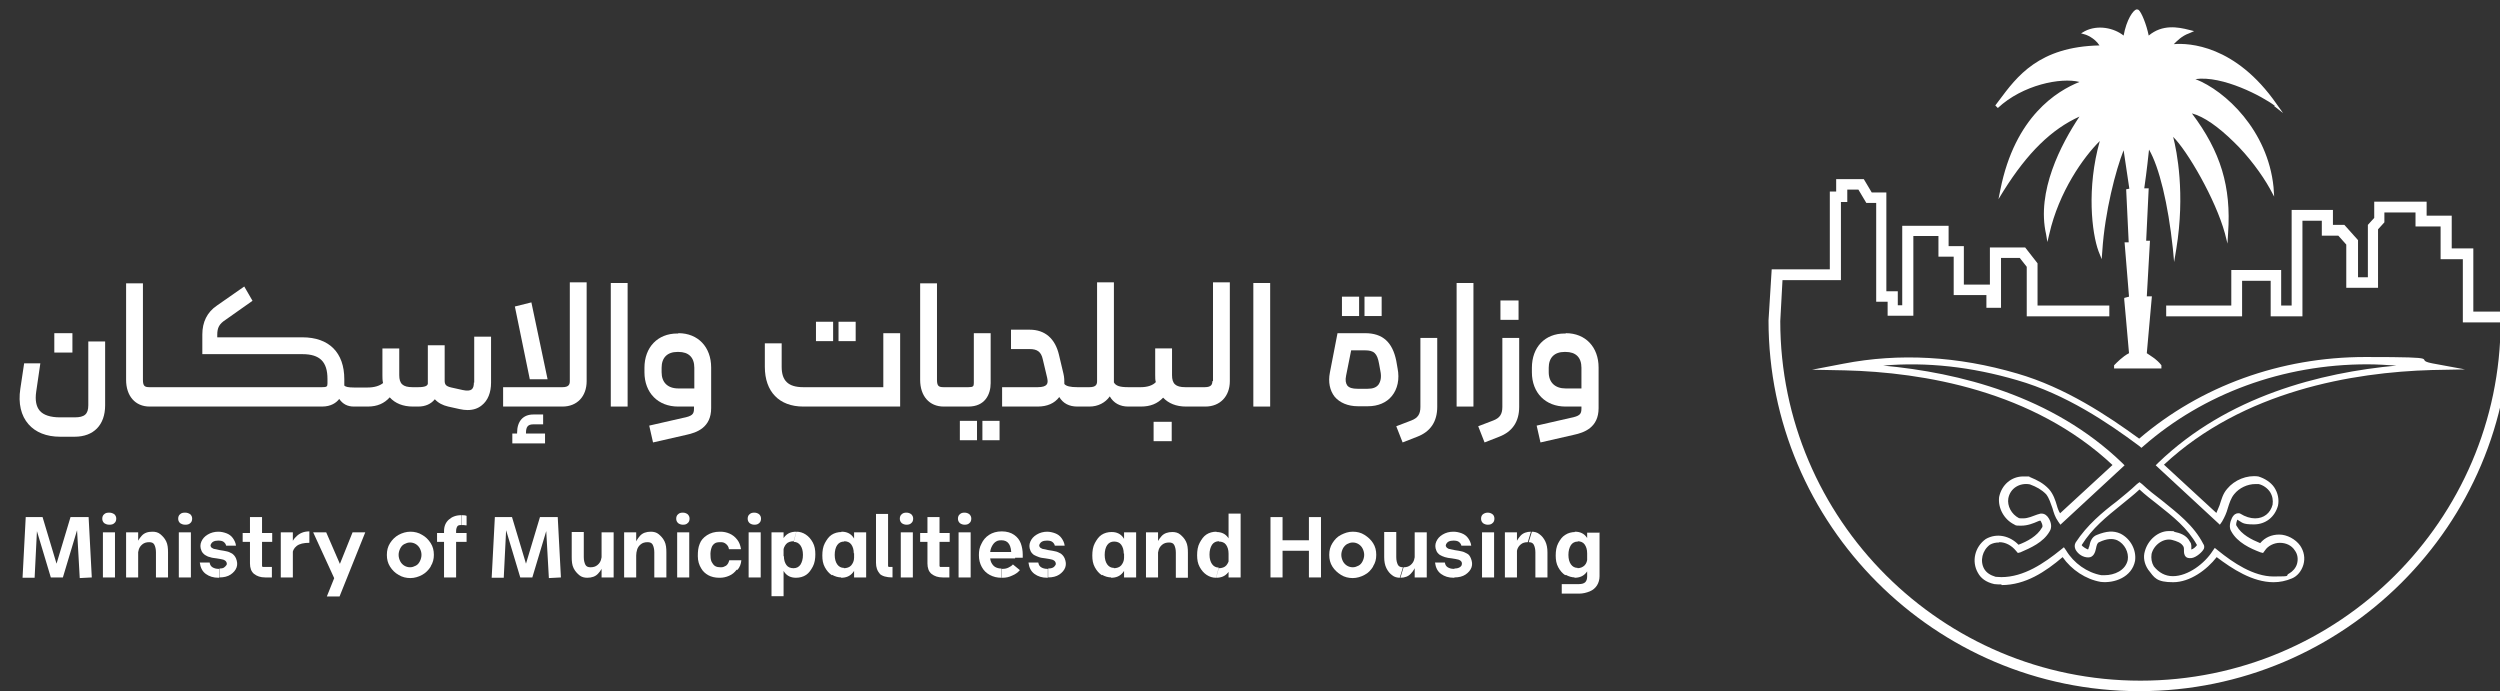 <?xml version="1.0" encoding="UTF-8"?>
<svg xmlns="http://www.w3.org/2000/svg" version="1.1" viewBox="0 0 787.1 217.6">
  <rect x="0" y="0" width="787.1" height="217.6" fill="#333333" stroke="none"/>
  <defs>
    <style>
      .cls-1 {
        fill: #fff;
      }
    </style>
  </defs>
  <!-- Generator: Adobe Illustrator 28.6.0, SVG Export Plug-In . SVG Version: 1.2.0 Build 709)  -->
  <g>
    <g id="Layer_1">
      <g>
        <path class="cls-1" d="M27.8,127.6c0,2.8-1.2,3.8-4.3,3.8h-4.6c-3,0-5.2-.7-6.4-2.1-1.1-1.3-1.5-3.3-1.1-6l1.3-8.9h-5.1l-1.2,8h0c-.7,4.6.2,8.5,2.6,11.2,2.2,2.5,5.6,3.9,9.9,3.9h4.6c6,0,9.6-3.7,9.6-9.9v-20.1h-5.3v20.2Z"/>
        <rect class="cls-1" x="17.1" y="104.9" width="5.7" height="6.1"/>
        <path class="cls-1" d="M149.2,120.4c0,1.1-.2,1.8-.7,2.2-.5.4-1.4.5-2.8.2l-3.6-.8c-1.8-.4-2.1-1-2.1-2.2v-11.1h-5.3v12.1c-.1.6-.7,1.1-3.1,1.1h-1.7c-3.1,0-4.2-1.1-4.2-3.8v-8.4h-5.3v8.4c0,.8,0,1.7.2,2.5-1.1.9-2.8,1.4-4.8,1.4h-4.4c-1.7,0-2.6-.2-3-.6v-2c0-8.4-4.8-13.2-13.2-13.2h-26.8v-.8c0-2.2.6-3.4,2.6-4.7l8.5-6-2.6-4.5-8.6,6c-3.1,2.1-4.6,5.2-4.6,9.1v6.2h31.5c5.5,0,7.9,2.4,7.9,7.8v1.4c0,1-.2,1.2-1.7,1.2h-54.3c-1.5,0-2.1-.3-2.1-2.3v-30.4h-5.3v30.4c0,5.1,2.9,8.4,7.4,8.4h54.3c2.8,0,4.5-1.2,5.4-2.4,1.1,1.6,2.6,2.4,4.6,2.4h4.4c3,0,5.2-1,6.9-2.9,1.7,1.9,4.2,2.9,7.3,2.9h1.7c2.2,0,4-.8,5.2-2.3,1.1,1.2,2.5,1.9,4.2,2.3l3.6.8c.9.2,1.7.3,2.5.3,1.8,0,3.3-.5,4.5-1.5,1.9-1.5,2.9-4,2.9-7.1v-14.5h-5.3v14.5h0Z"/>
        <path class="cls-1" d="M165.6,136.3c0-1.9.6-2.7,2.3-2.7h3.1v-3.1h-3.1c-3.2,0-5.1,2.1-5.1,5.8v.2h-1.5v3.1h10.3v-3.1h-6v-.2h0Z"/>
        <path class="cls-1" d="M179.4,120c0,1-.3,1.9-2.3,1.9h-18.7v6.1h18.7c4.6,0,7.6-3.2,7.6-8v-31.1h-5.3v31.1h0Z"/>
        <polygon class="cls-1" points="172.4 119.4 167.3 95.2 162.1 96.5 166.8 119.4 172.4 119.4"/>
        <rect class="cls-1" x="192.3" y="89.1" width="5.3" height="38.9"/>
        <path class="cls-1" d="M213.5,105h-.3c-6.1,0-10.3,4.3-10.3,10.8v1.4c0,6.5,4.3,10.8,10.6,10.8h5v.6c0,1.8-.5,2.4-3.6,3l-10.5,2.4,1.2,5.3,10.5-2.4c3.3-.7,7.8-2.3,7.8-8.4v-12.8c0-6.4-4.1-10.8-10.3-10.8ZM208.3,115.8c0-3.2,1.8-5,5-5h.3c3.2,0,5,1.7,5,5v6.5h-5c-3.4,0-5.3-1.9-5.3-5.1v-1.4Z"/>
        <path class="cls-1" d="M278.1,121.9h-25.2c-4.7,0-6.8-2-6.8-6.4v-7.4h-5.3v7.4c0,7.8,4.5,12.5,12.1,12.5h30.5v-23.1h-5.3v17h0Z"/>
        <rect class="cls-1" x="264" y="101.3" width="5.4" height="6.1"/>
        <rect class="cls-1" x="256.9" y="101.3" width="5.4" height="6.1"/>
        <rect class="cls-1" x="309.3" y="132.5" width="5.4" height="6.1"/>
        <rect class="cls-1" x="302.2" y="132.5" width="5.4" height="6.1"/>
        <path class="cls-1" d="M311.9,120.6v-15.7h-5.3v15.7c0,1-.2,1.3-1.7,1.3h-7.8c-1.5,0-2.1-.3-2.1-2.3v-30.4h-5.3v30.4c0,5.1,2.9,8.4,7.4,8.4h7.8c5.2,0,7-3.8,7-7.4Z"/>
        <rect class="cls-1" x="363.2" y="132.8" width="5.7" height="6.1"/>
        <path class="cls-1" d="M381.7,120c0,1-.3,1.9-2.4,1.9h-6.1c-3.1,0-4.2-1.1-4.2-3.8v-8.4h-5.3v8.4c0,.9,0,1.6.2,2.2-.9,1-2.6,1.6-4.7,1.6h-4c-2.6,0-3.9-.4-4.5-1.5v-31.5h-5.3v31.1c0,1-.3,1.9-2.4,1.9h-3.8c-2.2,0-3.5-.3-4.1-1,0-1,0-2.1-.3-3.3l-1.4-5.9c-1.2-5.1-4.4-7.9-9.2-7.9h-5.9v6.1h5.9c2.4,0,3.6.9,4.1,3.2l1.4,5.9c.2,1,.2,1.6-.2,2.1-.4.5-1.3.8-2.8.8h-11.2v6.1h11.2c3,0,5.3-1,6.8-3,1.2,2,3.1,3,5.7,3h3.8c2.7,0,5-1.2,6.4-3.2,1.2,2.1,3.2,3.2,5.8,3.2h4c3,0,5.2-.9,7-2.8,1.7,1.8,4.1,2.8,7.2,2.8h6.1c4.6,0,7.7-3.2,7.7-8v-31.1h-5.3v31.1h0Z"/>
        <rect class="cls-1" x="394.6" y="89.1" width="5.3" height="38.9"/>
        <rect class="cls-1" x="429.6" y="93.4" width="5.4" height="6.1"/>
        <rect class="cls-1" x="422.5" y="93.4" width="5.4" height="6.1"/>
        <path class="cls-1" d="M440,115.9l-.4-2.3h0c-1.2-5.9-4.3-8.7-9.8-8.7h-8.7l-2.4,12.4c-.6,3,0,5.7,1.5,7.6,1.6,1.9,4.2,3,7.3,3h3.2c3.1,0,5.8-1.1,7.5-3.2,1.8-2.2,2.5-5.3,1.8-8.8ZM434,121.1c-.7.9-1.8,1.3-3.4,1.3h-3.2c-1.6,0-2.6-.3-3.2-1-.5-.7-.7-1.7-.4-3.1l1.6-8h4.3c2.9,0,3.9.9,4.5,4.3l.4,2.2c.4,1.9.1,3.3-.6,4.3Z"/>
        <path class="cls-1" d="M447.2,128.1c0,2.3-.8,3.5-2.9,4.3l-4.7,1.8,2,5.1,4.6-1.8c4.2-1.6,6.3-4.8,6.3-9.4v-21.7h-5.3v21.7h0Z"/>
        <rect class="cls-1" x="458.6" y="89.1" width="5.3" height="38.9"/>
        <rect class="cls-1" x="472.4" y="94.6" width="5.7" height="6.1"/>
        <path class="cls-1" d="M473,128.1c0,2.3-.8,3.5-2.9,4.3l-4.7,1.8,2,5.1,4.6-1.8c4.2-1.6,6.3-4.8,6.3-9.4v-21.7h-5.3v21.7h0Z"/>
        <path class="cls-1" d="M492.9,105h-.3c-6.2,0-10.3,4.3-10.3,10.8v1.4c0,6.5,4.3,10.8,10.6,10.8h5v.6c0,1.8-.5,2.4-3.6,3l-10.5,2.4,1.2,5.3,10.5-2.4c3.3-.7,7.8-2.3,7.8-8.4v-12.8c0-6.4-4.1-10.8-10.3-10.8ZM487.6,115.8c0-3.2,1.8-5,5-5h.3c3.2,0,5,1.7,5,5v6.5h-5c-3.3,0-5.3-1.9-5.3-5.1v-1.4h0Z"/>
      </g>
      <path class="cls-1" d="M673.5,217.6c-64.4,0-116.7-52.5-116.7-116.7l1-16.1h18.3v-24.5h2v-3.9h8.7l2.5,4.2h4.6v31.1h3.6v4.4h1.4v-25h14.6v6.4h4.8v12.1h8.2v-11.7h11.1l3.9,5v13.3h22.6v3.4h-26v-15.6l-2.2-2.8h-5.9v15.7h-4.6v-4h-10.3v-12.1h-4.8v-6.5h-7.9v25.1h-8.1v-4.4h-3.6v-31.1h-3.1l-2.5-4.2h-3.5v3.9h-2v24.6h-18.4l-.7,12.9c0,62.4,50.9,113.2,113.4,113.2s113.2-50.6,113.4-112.8h-11.9v-19.9h-7v-10.3h-7.9v-4.4h-9.8v3.1l-2,2.2v18.4h-10v-13.6l-2.5-2.8h-5.2v-4.7h-6.1v30.1h-10v-11.2h-9v11.2h-23.9v-3.4h20.5v-11.2h15.7v11.2h3.3v-30.1h13v4.7h3.6l4.3,4.8v11.7h3.1v-16.5l2-2.2v-5.1h16.5v4.4h7.9v10.3h6.8v19.9h11.6v3c.1,64.2-52.3,116.5-116.7,116.5"/>
      <path class="cls-1" d="M629.3,170.8c-1,0-1.9.2-2.8.7-2.4,1.8-3.2,5.1-1.8,7.6.7,1.2,1.9,2,3.6,2.5.6,0,1,.1,1.8.1,7.1,0,13.5-4.4,18.7-8.6l1-.8.7,1c2.4,4,6.6,7,11.1,7.8h1c3.1,0,6.6-1.5,7.3-4.8.4-2.4-1-5.1-3.3-6.2-1.4-.6-3.2-.6-5.7.6-.6.2-.8,1-1,2-.2,1-.7,2.8-2.4,2.8s-3.2-1-4-2.4c-.4-.8-.4-1.6,0-2.3,3.6-5.5,8.4-9.5,13-13,2.2-1.8,4.3-3.5,6.3-5.4l.8-.6.8.6c2,1.9,4.2,3.6,6.3,5.2,4.8,3.9,10,7.8,13,13.7.2.2.4.8.2,1.4-.4,1-2.4,2.8-3.9,3-1,.1-1.5-.1-1.8-.4-.6-.6-.6-1.4-.6-1.9s0-1-.1-1.2c-.7-1.4-2.2-1.8-3.6-2.2-2.7-.7-5.8,1.5-6.5,4.4-.2,1.4,0,2.7.7,3.9,1.6,2,3.6,3.1,6,3.1,4.8,0,10-4,12.5-7.9l.7-1,1,.8c4.8,3.9,11.2,8.2,17.5,8.2s3.3-.2,5-1c1-.6,2-1.6,2.4-3,.4-1.5.2-3-.7-4.2-1-1.6-2.8-2.4-4.7-2.4s-3.8,1-4.7,2.4l-.6.8-.8-.2c-3.2-1.2-7.3-3.1-9.2-6.6-.8-1.2-.4-3,.2-4.2s1.4-1.5,1.9-1.5.6,0,.7.1c1.6,1,3.2,1.5,4.7,1.5,2.7,0,4.8-1.6,5.5-4.3.2-1.4,0-2.7-.8-4-.8-1.2-2.2-2.2-3.6-2.5h-1c-2.5,0-5.1,1.2-6.7,3.2-1,1.2-1.5,2.8-2,4.4-.4,1.5-1,2.8-1.8,4.2l-.7,1-20.2-18.7.8-.8c21.8-21,51.1-28.4,75-30.6-3.1-.2-6.2-.4-9.2-.4-26.5,0-51.5,9.2-70.4,25.7l-.7.6-.7-.6c-9.8-7.3-23.1-16.3-38.4-20.7-14.3-4.2-28.5-5.8-42.2-4.6,23.9,2.2,53.3,9.5,75.2,30.6l.8.8-20.2,18.7-.7-1c-1-1.4-1.4-2.8-1.8-4.2-.6-1.6-1-3.1-2-4.4-1.5-1.5-3-2.3-5.1-3.1-3.2-.6-6.2,1.2-6.8,4.4-.4,2.4,1,5,3.3,6.2.2.1.8.1,1.4.1,1.5,0,3-.7,4.4-1.2l.7-.2c.2-.1.4-.1.7-.1,1,0,1.8.7,2.3,1.6.7,1.2,1,2.8.2,4-2,3.5-6,5.2-9.2,6.6l-.8.2-.6-.7c-1.4-1.7-3.3-2.7-5.2-2.7M630.1,184c-.7,0-1.4,0-2.2-.1-2.7-.6-4.3-1.9-5.2-3.6-2-3.5-1-8.1,2.5-10.6,3.5-2,7.6-1,10.3,1.8,2.7-1,5.9-2.7,7.4-5.4.2-.1.2-.7,0-1.2s-.4-1-.6-1l-.6.2c-1.6.7-3.3,1.4-5.4,1.4s-1.5-.1-2.2-.4c-3.2-1.6-5.1-5.2-4.7-8.6.8-3.9,3.9-6.5,7.6-6.5s1.4.1,1.9.2h.2c2.4,1,4.2,1.9,6,3.8,1.4,1.6,2,3.5,2.5,5.2.2.8.6,1.8,1,2.4l16.5-15.2c-25-23.4-59.5-29.2-84.3-29.8l-10.3-.2,9.9-1.9c17.5-3.4,36-2.4,54.7,3.1,15.2,4.4,28.5,13.3,38.4,20.5,19.3-16.5,44.4-25.7,71.2-25.7s14.3.7,21.1,2l10.3,1.9-10.5.2c-24.7.7-59.3,6.5-84.3,29.8l16.5,15.2c.4-.8.6-1.6,1-2.4.6-1.8,1-3.6,2.4-5.2,2.3-2.8,6.2-4.4,9.8-3.9,2,.6,3.9,1.8,5,3.4,1.2,1.8,1.6,3.9,1.2,5.8-1,3.6-3.9,5.9-7.6,5.9s-3.6-.6-5.2-1.5c-.2.6-.6,1.6-.2,2,1.5,2.7,4.7,4.3,7.4,5.4,1.5-1.8,3.6-2.7,6-2.7s5.1,1.4,6.6,3.5c1.2,1.8,1.6,3.9,1,6-.6,2-1.9,3.6-3.6,4.3-1.9.8-3.8,1.2-5.8,1.2-6.6,0-13-4.2-17.9-7.9-3.1,4-8.4,7.9-13.7,7.9s-5.9-1.4-7.9-4c-1.2-1.8-1.6-3.9-1-5.8,1-3.6,4.2-6.3,7.5-6.3s1,.1,1.6.2c1.9.4,4,1,5.1,3.2.6.7.4,1.8.4,2.4.6-.1,1.4-.8,1.8-1.4-3-5.4-7.5-8.9-12.4-12.8-1.9-1.5-3.9-3-5.7-4.7-1.9,1.8-3.8,3.2-5.7,4.8-4.7,3.8-9.2,7.4-12.5,12.7.1.4,1.4,1.2,2,1.4.2-.2.2-.8.4-1,.2-1.2.7-3,2.4-3.6,3-1.2,5.2-1.4,7.4-.4,3.2,1.6,5.1,5.2,4.6,8.6-1,5.1-6.5,7.1-10.8,6.6-4.7-.8-9.2-3.8-12-7.8-5.4,4.6-11.7,8.8-19.2,8.8"/>
      <path class="cls-1" d="M716,33.4l2.8,2.2-2-2.8c-13-18.7-27.7-19.3-32.4-18.9.9-.9,2.5-2.6,4.8-3.4l1.6-.7-1.6-.4c-3.5-.9-8.4-1.8-12.7,1.8-.7-3.5-2.3-7.4-3.2-8.1-.2-.1-.6-.2-.7-.1-1,.2-3.1,3.2-4,8.2-3-2.4-8.1-3.5-12.2-1.4l-1.2.7,1.4.4s2.8.9,4.4,3.4c-19.1.4-26,9.8-31.6,17.3-.4.6-.8,1-1.2,1.6l.8.8c7.8-7.3,19.9-9.7,25.7-8.2-7,2.8-20.3,10.8-24.9,33.9l-.6,3,1.6-2.6c7.6-12.1,15.1-19.4,23.9-23.4-5.8,8.7-13.6,23.6-10.5,37.1l.4,2.4.6-2.5c3-13.3,10.8-24.3,15.9-29.3-4.2,14.9-2.5,29-.4,34.7l1,2.5.2-2.7c.8-12.2,4.2-25.3,6.7-31.6l1.8,12.1-1,.2.8,16.7h-1.3l1.4,17.1-1.5.4v.6c0,.1,1,10.8,1.5,16.8-2,1-4,3.1-4.7,3.8v1h14.9v-1h0c-1.5-2-3.8-3.2-4.6-3.8l1.6-17.9h-1.6c0,.1,1-17.5,1-17.5h-1.2c0,.1.8-16.5.8-16.5h-1.4c.2-1.4.8-5.5,1.5-12.2,3.2,5.5,6,17,7.5,31.1l.4,4.3.7-4.2c2.8-17.3.2-30.6-1-35.2,4.4,4.3,13.3,19.5,16.3,30.4l.8,3.2.2-3.4c1-14.5-2.3-25.5-11.4-37.6,3.8,1,8.3,4.2,13.2,9,4.6,4.4,8.9,10.3,11.3,14.6l1.4,2.6-.2-3c-1.8-17.8-15.1-30.3-24.6-34,8.6-1.2,21.2,5.5,25,8.4"/>
      <g>
        <path class="cls-1" d="M11.4,165.8h.3l-.8,16.1h-3.8c0-.1,1-19.1,1-19.1h3.3s0,3,0,3ZM25,165.8h-.4l-4.8,16h-3.8l-4.8-16h-.4v-3h2.6l4.8,16h-.8l4.8-16h2.7v3h0ZM25.1,181.9l-.9-16.1h.4v-3h3.3l1,19-3.8.2Z"/>
        <path class="cls-1" d="M32.8,164.7c-.4-.4-.6-.8-.6-1.4h0c0-.6.2-1.1.6-1.4.4-.4.9-.5,1.6-.5s1.1.2,1.6.5c.4.4.6.8.6,1.4h0c0,.6-.2,1.1-.6,1.4-.4.4-.9.5-1.6.5s-1.1-.2-1.6-.5ZM32.4,181.8v-14.2h3.8v14.2h-3.8Z"/>
        <path class="cls-1" d="M39.7,181.8v-14.2h3.8v14.2h-3.8ZM42.9,171.7c.3-1.1.9-2.1,1.7-3,.8-.9,1.9-1.3,3.4-1.3h0l-1,3.3h0c-.9,0-1.6.2-2.2.7s-.9,1-1.1,1.6c-.2.6-.3,1.3-.3,1.9h-1c0-1,.2-2.1.5-3.2ZM48,167.4h0c.9,0,1.8.2,2.5.8s1.3,1.2,1.8,2.2.6,2.2.6,3.5v7.9h-3.8v-7.9c0-1-.2-1.8-.5-2.4s-.9-.8-1.6-.8h0l1-3.3Z"/>
        <path class="cls-1" d="M56.7,164.7c-.4-.4-.6-.8-.6-1.4h0c0-.6.2-1.1.6-1.4.4-.4.9-.5,1.6-.5s1.1.2,1.6.5c.4.4.6.8.6,1.4h0c0,.6-.2,1.1-.6,1.4-.4.4-.9.5-1.6.5s-1.1-.2-1.6-.5ZM56.3,181.8v-14.2h3.8v14.2h-3.8Z"/>
        <path class="cls-1" d="M69,181.9h-.2c-1.6,0-2.9-.4-4-1.2-1.1-.8-1.7-2-1.9-3.6h3.1c.1.7.4,1.2.9,1.5.5.3,1.1.5,1.9.5h.2v2.8h0ZM68.7,170.2h0c-.6,0-1.1.1-1.5.3s-.6.5-.8.8c-.1.3-.2.6,0,.8.1.3.4.5.9.7.4.1,1.1.2,1.9.4.9.1,1.7.3,2.2.4.6.1,1.1.4,1.7.7.5.4.9.8,1.2,1.5.4,1,.5,1.9.2,2.8-.3.9-1,1.7-1.9,2.3s-2.1.9-3.5.9h0v-2.8h0c.6,0,1.1-.1,1.4-.3s.6-.5.8-.8.1-.6,0-.9c-.2-.4-.5-.6-1-.8-.5-.1-1.2-.3-2.1-.4-.9-.1-1.6-.2-2.1-.4-.6-.1-1.1-.4-1.6-.7-.5-.4-.9-.8-1.1-1.4-.4-.9-.4-1.9,0-2.8.4-.9,1-1.6,2-2.2,1-.6,2.1-.9,3.4-.9h0v2.8h0ZM70.4,170.6c-.4-.3-1-.4-1.7-.4h0v-2.8h0c.9,0,1.8.2,2.6.5s1.5.8,2,1.5c.5.7.9,1.5,1,2.4h-3.1c-.1-.5-.4-.9-.8-1.2Z"/>
        <path class="cls-1" d="M85.7,170.6h-9.3v-2.8h9.3v2.8ZM85.7,181.8h-2.2c-1.5,0-2.6-.4-3.5-1.1-.9-.7-1.3-1.9-1.3-3.3v-14.6h3.8v14.6c0,.4,0,.6,0,.8,0,.1.1.2.2.3.1,0,.4,0,.7,0h2.2v3.3h0Z"/>
        <path class="cls-1" d="M88.4,181.8v-14.2h3.8v14.2h-3.8ZM93.1,169.1c1.1-1.2,2.5-1.8,4.3-1.8v3.6c-1.8,0-3.1.3-4,1s-1.3,1.6-1.4,2.8h-.8c.1-2.6.7-4.4,1.8-5.5Z"/>
        <path class="cls-1" d="M98.6,167.6h4.1l5.9,13.6-2.8,2.1-7.2-15.7ZM115,167.6l-8.1,20.2h-4l8.1-20.2h4Z"/>
        <path class="cls-1" d="M135.6,178.4c-.7,1.1-1.6,2-2.7,2.6-1.1.6-2.4,1-3.7,1s-2.6-.3-3.7-1c-1.1-.6-2-1.5-2.7-2.6s-1-2.3-1-3.7.3-2.6,1-3.7,1.6-2,2.7-2.6,2.4-1,3.7-1,2.6.3,3.7,1c1.1.6,2,1.5,2.7,2.6.7,1.1,1,2.3,1,3.7,0,1.3-.3,2.5-1,3.6ZM132.2,172.7c-.3-.6-.8-1.1-1.3-1.4s-1.1-.5-1.8-.5-1.2.2-1.8.5-1,.8-1.3,1.4c-.3.6-.5,1.3-.5,2s.2,1.4.5,2c.3.6.8,1.1,1.3,1.4s1.1.5,1.8.5,1.2-.2,1.8-.5,1-.8,1.3-1.4c.3-.6.5-1.3.5-2,0-.8-.2-1.4-.5-2Z"/>
        <path class="cls-1" d="M146.9,170.6h-9.3v-2.8h9.3v2.8ZM139.8,181.8v-14.6c0-1.5.5-2.7,1.5-3.6s2.3-1.4,3.9-1.4h0v3.1h0c-.6,0-1,.1-1.2.4-.2.3-.4.8-.4,1.5v14.6h-3.8ZM145.3,162.2h0c.6,0,1.1,0,1.6.2v3c-.1,0-.2,0-.2,0-.5-.1-.9-.1-1.4-.1h0v-3.1Z"/>
        <path class="cls-1" d="M159.1,165.8h.3l-.8,16.1h-3.8c0-.1,1-19.1,1-19.1h3.3v3h0ZM172.8,165.8h-.4l-4.8,16h-3.8l-4.8-16h-.4v-3h2.6l4.8,16h-.8l4.8-16h2.7v3h0ZM172.8,181.9l-.9-16.1h.4v-3h3.3l1,19-3.8.2Z"/>
        <path class="cls-1" d="M184.9,181.9h0c-.9,0-1.8-.2-2.5-.8s-1.3-1.2-1.8-2.2-.6-2.2-.6-3.5v-7.9h3.8v7.9c0,1,.2,1.8.5,2.4s.9.8,1.6.8h0l-1,3.3ZM190,177.6c-.3,1.1-.9,2.2-1.7,3-.8.9-2,1.3-3.4,1.3h0l1-3.3h0c.9,0,1.6-.2,2.2-.7s.9-1,1.1-1.6c.2-.6.3-1.3.3-1.9h1c0,1-.2,2.1-.5,3.2ZM193.2,167.6v14.2h-3.8v-14.2h3.8Z"/>
        <path class="cls-1" d="M196.5,181.8v-14.2h3.8v14.2h-3.8ZM199.8,171.7c.3-1.1.9-2.1,1.7-3,.8-.9,2-1.3,3.4-1.3h0l-1,3.3h0c-.9,0-1.6.2-2.2.7s-.9,1-1.1,1.6c-.2.6-.3,1.3-.3,1.9h-1c0-1,.2-2.1.5-3.2ZM204.9,167.4h0c.9,0,1.8.2,2.5.8s1.3,1.2,1.8,2.2.6,2.2.6,3.5v7.9h-3.8v-7.9c0-1-.2-1.8-.5-2.4s-.9-.8-1.6-.8h0l1-3.3Z"/>
        <path class="cls-1" d="M213.5,164.7c-.4-.4-.6-.8-.6-1.4h0c0-.6.2-1.1.6-1.4.4-.4.9-.5,1.5-.5s1.1.2,1.5.5c.4.4.6.8.6,1.4h0c0,.6-.2,1.1-.6,1.4-.4.4-.9.5-1.5.5s-1.1-.2-1.5-.5ZM213.2,181.8v-14.2h3.8v14.2h-3.8Z"/>
        <path class="cls-1" d="M231.9,179.4c-.6.8-1.4,1.5-2.4,1.9-.9.4-1.9.6-2.8.6h-.3c-1.3,0-2.5-.3-3.4-.8s-1.7-1.2-2.2-2.1c-.7-1.1-1.1-2.4-1.1-3.9s.1-2.7.6-3.9c.4-1.1,1.2-2,2.3-2.7,1.1-.7,2.4-1.1,4-1.1h.3c.9,0,1.9.2,2.8.6.9.4,1.7,1,2.4,1.9s1,1.8,1.2,3h-3.8c-.1-.8-.5-1.3-1-1.7s-1-.5-1.5-.5h-.3c-.7,0-1.3.1-1.7.4-.4.3-.8.7-1,1.4-.2.6-.4,1.5-.3,2.5,0,1,.2,1.8.6,2.3.3.5.6.8,1,1s.9.3,1.5.3h.3c.5,0,1-.2,1.5-.5.5-.4.8-.9,1-1.7h3.8c-.1,1.2-.5,2.2-1.2,3Z"/>
        <path class="cls-1" d="M236,164.7c-.4-.4-.6-.8-.6-1.4h0c0-.6.2-1.1.6-1.4.4-.4.9-.5,1.5-.5s1.1.2,1.5.5c.4.4.6.8.6,1.4h0c0,.6-.2,1.1-.6,1.4-.4.4-.9.5-1.5.5s-1.1-.2-1.5-.5ZM235.7,181.8v-14.2h3.8v14.2h-3.8Z"/>
        <path class="cls-1" d="M242.9,167.6h3.8v20.1h-3.8v-20.1ZM249.8,178.9h0l.8,3h0c-1.6,0-2.8-.6-3.6-1.7-.8-1.1-1.3-2.8-1.4-4.9l1.2-.2c0,1.2.3,2.1.8,2.8.5.7,1.3,1,2.3,1ZM250.7,167.4h0l-.8,3h0c-1,0-1.9.3-2.4.9s-.9,1.4-.9,2.4l-1.1-.2c.1-1.9.6-3.4,1.5-4.5.9-1.1,2.1-1.6,3.7-1.6ZM250.8,167.4h0c1,0,2,.3,2.9.9.9.6,1.6,1.4,2.2,2.5s.8,2.3.8,3.7-.2,2.8-.8,3.9-1.2,2-2.1,2.6c-.9.6-2,.9-3.2.9h0l-.8-3h0c1,0,1.7-.4,2.2-1.1.5-.8.8-1.8.8-3.1s-.3-2.3-.8-3-1.2-1.1-2.1-1.1h0l.8-3.1Z"/>
        <path class="cls-1" d="M261.9,181.1c-.9-.6-1.6-1.4-2.2-2.5s-.8-2.3-.8-3.7.2-2.8.8-3.9,1.2-2,2.1-2.6c.9-.6,2-.9,3.2-.9h0l.8,3h0c-1,0-1.7.4-2.2,1.1s-.8,1.8-.8,3.1.3,2.3.8,3c.5.7,1.2,1.1,2.1,1.1h0l-.8,3h0c-1,0-2-.3-2.9-.8ZM265.6,178.9h0c1,0,1.9-.3,2.4-.9s.9-1.4.9-2.4l1.1.2c-.1,1.9-.6,3.4-1.5,4.5-.9,1.1-2.1,1.6-3.7,1.6h0l.8-3.1ZM265,167.4h0c1.6,0,2.8.6,3.6,1.7.8,1.1,1.3,2.8,1.4,4.9l-1.2.2c0-1.2-.3-2.1-.8-2.8s-1.3-1-2.3-1h0l-.8-3ZM268.9,181.8v-14.2h3.8v14.2h-3.8Z"/>
        <path class="cls-1" d="M277,180.6c-.8-.8-1.2-2-1.2-3.4v-15.4h3.8v15.4c0,.5,0,.9,0,1,0,.2.2.3.3.3.2,0,.5,0,1.1,0v3.3c-1.9,0-3.3-.4-4.1-1.2Z"/>
        <path class="cls-1" d="M283.9,164.7c-.4-.4-.6-.8-.6-1.4h0c0-.6.2-1.1.6-1.4.4-.4.9-.5,1.5-.5s1.1.2,1.5.5c.4.4.6.8.6,1.4h0c0,.6-.2,1.1-.6,1.4-.4.4-.9.5-1.5.5s-1.1-.2-1.5-.5ZM283.6,181.8v-14.2h3.8v14.2h-3.8Z"/>
        <path class="cls-1" d="M299,170.6h-9.3v-2.8h9.3v2.8ZM299,181.8h-2.2c-1.5,0-2.6-.4-3.5-1.1-.9-.7-1.3-1.9-1.3-3.3v-14.6h3.8v14.6c0,.4,0,.6,0,.8,0,.1.1.2.2.3.1,0,.4,0,.7,0h2.2v3.3h0Z"/>
        <path class="cls-1" d="M302.2,164.7c-.4-.4-.6-.8-.6-1.4h0c0-.6.2-1.1.6-1.4.4-.4.9-.5,1.5-.5s1.1.2,1.5.5c.4.4.6.8.6,1.4h0c0,.6-.2,1.1-.6,1.4-.4.4-.9.5-1.5.5s-1.1-.2-1.5-.5ZM301.8,181.8v-14.2h3.8v14.2h-3.8Z"/>
        <path class="cls-1" d="M315.4,181.9h-.1c-1.4,0-2.6-.3-3.7-.9-1.1-.6-1.9-1.4-2.5-2.5s-.9-2.3-.9-3.7.2-2.5.8-3.6c.5-1.1,1.3-2.1,2.4-2.8,1.1-.7,2.4-1.1,4-1.1s2.9.4,3.9,1.1c1,.7,1.7,1.6,2.1,2.7.4,1.1.6,2.3.6,3.5v1h-3.6v-1c0-1.4-.2-2.5-.7-3.3s-1.3-1.2-2.4-1.2-1.4.2-2,.6c-.5.4-.9,1-1.2,1.7-.3.7-.4,1.5-.4,2.4s.1,1.7.4,2.3.7,1.1,1.2,1.4,1.2.5,1.9.5h.1v2.8h0ZM319.6,175.8h-9.5v-2h9.5v2ZM318.7,181.2c-1,.5-2,.7-3,.7h-.3v-2.8h.3c.6,0,1.2-.1,1.8-.4.6-.3,1.1-.6,1.4-1l2.2,1.8c-.6.7-1.4,1.3-2.4,1.7Z"/>
        <path class="cls-1" d="M329.9,181.9h-.2c-1.6,0-2.9-.4-4-1.2-1.1-.8-1.7-2-1.9-3.6h3.1c.1.7.4,1.2.9,1.5.5.3,1.1.5,1.9.5h.2v2.8h0ZM329.6,170.2h0c-.6,0-1.1.1-1.5.3s-.6.5-.8.8c-.1.3-.2.6,0,.8.1.3.4.5.9.7.4.1,1.1.2,1.9.4.9.1,1.7.3,2.2.4.6.1,1.1.4,1.7.7.5.4.9.8,1.2,1.5.4,1,.5,1.9.2,2.8-.3.9-1,1.7-1.9,2.3s-2.1.9-3.5.9h0v-2.8h0c.6,0,1.1-.1,1.5-.3s.6-.5.8-.8.1-.6,0-.9c-.2-.4-.5-.6-1-.8-.5-.1-1.2-.3-2.1-.4-.9-.1-1.6-.2-2.1-.4s-1.1-.4-1.6-.7c-.5-.4-.9-.8-1.1-1.4-.4-.9-.4-1.9,0-2.8.4-.9,1-1.6,2-2.2,1-.6,2.1-.9,3.4-.9h0v2.8h0ZM331.3,170.6c-.4-.3-1-.4-1.7-.4h0v-2.8h0c.9,0,1.8.2,2.6.5s1.5.8,2,1.5c.5.7.9,1.5,1,2.4h-3.1c-.1-.5-.4-.9-.8-1.2Z"/>
        <path class="cls-1" d="M400,181.8v-19h3.8v19h-3.8ZM414.1,173.4h-12.2v-3.3h12.2v3.3ZM412.1,181.8v-19h3.8v19h-3.8Z"/>
        <path class="cls-1" d="M432.3,178.4c-.7,1.1-1.5,2-2.7,2.6-1.1.6-2.4,1-3.7,1s-2.6-.3-3.7-1-2-1.5-2.7-2.6-1-2.3-1-3.7.3-2.6,1-3.7,1.5-2,2.7-2.6,2.3-1,3.7-1,2.6.3,3.7,1,2,1.5,2.7,2.6,1,2.3,1,3.7-.3,2.5-1,3.6ZM429,172.7c-.3-.6-.8-1.1-1.3-1.4s-1.1-.5-1.8-.5-1.2.2-1.8.5c-.5.3-1,.8-1.3,1.4s-.5,1.3-.5,2,.2,1.4.5,2,.8,1.1,1.3,1.4,1.1.5,1.8.5,1.2-.2,1.8-.5,1-.8,1.3-1.4c.3-.6.5-1.3.5-2s-.2-1.4-.5-2Z"/>
        <path class="cls-1" d="M440.8,181.9h0c-.9,0-1.8-.2-2.5-.8-.7-.5-1.3-1.2-1.8-2.2s-.7-2.2-.7-3.5v-7.9h3.8v7.9c0,1,.2,1.8.5,2.4s.9.8,1.6.8h0l-1,3.3ZM445.9,177.6c-.3,1.1-.9,2.2-1.7,3-.8.9-2,1.3-3.3,1.3h0l1-3.3h0c.9,0,1.6-.2,2.2-.7s.9-1,1.1-1.6c.2-.6.3-1.3.3-1.9h1c0,1-.2,2.1-.5,3.2ZM449.2,167.6v14.2h-3.8v-14.2h3.8Z"/>
        <path class="cls-1" d="M457.9,181.9h-.2c-1.6,0-2.9-.4-4-1.2-1.1-.8-1.7-2-1.9-3.6h3.1c.1.7.4,1.2.9,1.5.5.3,1.1.5,1.9.5h.2v2.8h0ZM457.6,170.2h0c-.6,0-1.1.1-1.5.3s-.6.5-.8.8c-.1.3-.2.6,0,.8.1.3.4.5.8.7.4.1,1.1.2,1.9.4.9.1,1.7.3,2.2.4.6.1,1.1.4,1.7.7s.9.8,1.2,1.5c.4,1,.5,1.9.2,2.8-.3.9-1,1.7-1.9,2.3s-2.1.9-3.5.9h0v-2.8h0c.6,0,1.1-.1,1.5-.3s.7-.5.8-.8c.1-.3.1-.6,0-.9-.2-.4-.5-.6-1-.8-.5-.1-1.2-.3-2.1-.4-.9-.1-1.6-.2-2.2-.4s-1.1-.4-1.6-.7c-.5-.4-.9-.8-1.1-1.4-.4-.9-.4-1.9,0-2.8.4-.9,1-1.6,2-2.2,1-.6,2.1-.9,3.4-.9h0v2.8h0ZM459.3,170.6c-.4-.3-1-.4-1.7-.4h0v-2.8h0c.9,0,1.8.2,2.6.5s1.5.8,2,1.5c.5.7.9,1.5,1,2.4h-3.1c-.1-.5-.4-.9-.8-1.2Z"/>
        <path class="cls-1" d="M466.9,164.7c-.4-.4-.6-.8-.6-1.4h0c0-.6.2-1.1.6-1.4s.9-.5,1.5-.5,1.1.2,1.5.5.6.8.6,1.4h0c0,.6-.2,1.1-.6,1.4-.4.4-.9.5-1.5.5-.6,0-1.1-.2-1.5-.5ZM466.6,181.8v-14.2h3.8v14.2h-3.8Z"/>
        <path class="cls-1" d="M473.8,181.8v-14.2h3.8v14.2h-3.8ZM477,171.7c.3-1.1.9-2.1,1.7-3,.8-.9,2-1.3,3.3-1.3h0l-1,3.3h0c-.9,0-1.6.2-2.2.7s-.9,1-1.1,1.6c-.2.6-.3,1.3-.3,1.9h-1c0-1,.2-2.1.5-3.2ZM482.2,167.4h0c.9,0,1.8.2,2.5.8.7.5,1.3,1.2,1.8,2.2s.7,2.2.7,3.5v7.9h-3.8v-7.9c0-1-.2-1.8-.5-2.4s-.9-.8-1.6-.8h0l1-3.3Z"/>
        <path class="cls-1" d="M492.8,181.1c-.9-.6-1.6-1.4-2.2-2.5s-.8-2.3-.8-3.7.2-2.8.8-3.9,1.2-2,2.2-2.6c.9-.6,2-.9,3.2-.9h0l.8,3h0c-1,0-1.7.4-2.2,1.1-.5.8-.8,1.8-.8,3.1s.3,2.3.8,3c.5.7,1.2,1.1,2.1,1.1h0l-.8,3h0c-1,0-2-.3-2.9-.8ZM503.6,167.6v13.8c0,1.1-.3,2.1-.8,2.9s-1.3,1.5-2.3,1.9-2.1.7-3.4.7h-5.4v-3h5.4c.9,0,1.6-.2,2-.6s.6-1,.6-1.8v-13.8h3.8ZM496.5,178.9h0c1,0,1.8-.3,2.4-.9s.8-1.4.9-2.4l1.1.2c-.1,1.9-.6,3.4-1.5,4.5s-2.1,1.6-3.7,1.6h0l.8-3.1ZM495.9,167.4h0c1.6,0,2.8.6,3.6,1.7.8,1.1,1.3,2.8,1.4,4.9l-1.2.2c0-1.2-.3-2.1-.8-2.8s-1.3-1-2.3-1h0l-.8-3Z"/>
        <path class="cls-1" d="M360.8,181.8v-14.2h3.8v14.2h-3.8ZM364,171.8c.3-1.1.9-2.1,1.7-3,.8-.9,2-1.3,3.4-1.3h0l-1,3.3h0c-.9,0-1.6.2-2.2.7s-.9,1-1.1,1.6c-.2.6-.3,1.3-.3,1.9h-1c0-1,.2-2.1.5-3.2ZM369.1,167.5h0c.9,0,1.8.2,2.5.8s1.3,1.2,1.8,2.2.6,2.2.6,3.5v7.9h-3.8v-7.9c0-1-.2-1.8-.5-2.4s-.9-.8-1.6-.8h0l1-3.3Z"/>
        <path class="cls-1" d="M390.6,181.8h-3.8v-20.1h3.8v20.1ZM383.8,170.5h0l-.8-3h0c1.6,0,2.8.6,3.6,1.7.8,1.1,1.3,2.8,1.4,4.9l-1.2.2c0-1.2-.3-2.1-.8-2.8-.5-.7-1.3-1-2.3-1ZM382.9,181.9h0l.8-3h0c1,0,1.9-.3,2.4-.9s.9-1.4.9-2.4l1.1.2c-.1,1.9-.6,3.4-1.5,4.5-.9,1.1-2.1,1.6-3.7,1.6ZM382.8,181.9h0c-1,0-2-.3-2.9-.9-.9-.6-1.6-1.4-2.2-2.5s-.8-2.3-.8-3.7.2-2.8.8-3.9,1.2-2,2.1-2.6c.9-.6,2-.9,3.2-.9h0l.8,3h0c-1,0-1.7.4-2.2,1.1-.5.8-.8,1.8-.8,3.1s.3,2.3.8,3,1.2,1.1,2.1,1.1h0l-.8,3.1Z"/>
        <path class="cls-1" d="M346.9,181.1c-.9-.6-1.6-1.4-2.2-2.5s-.8-2.3-.8-3.7.2-2.8.8-3.9,1.2-2,2.1-2.6c.9-.6,2-.9,3.2-.9h0l.8,3h0c-1,0-1.7.4-2.2,1.1s-.8,1.8-.8,3.1.3,2.3.8,3c.5.7,1.2,1.1,2.1,1.1h0l-.8,3h0c-1,0-2-.3-2.9-.8ZM350.6,178.9h0c1,0,1.9-.3,2.4-.9s.9-1.4.9-2.4l1.1.2c-.1,1.9-.6,3.4-1.5,4.5-.9,1.1-2.1,1.6-3.7,1.6h0l.8-3.1ZM350,167.5h0c1.6,0,2.8.6,3.6,1.7.8,1.1,1.3,2.8,1.4,4.9l-1.2.2c0-1.2-.3-2.1-.8-2.8s-1.3-1-2.3-1h0l-.8-3ZM353.9,181.8v-14.2h3.8v14.2h-3.8Z"/>
      </g>
    </g>
  </g>
</svg>